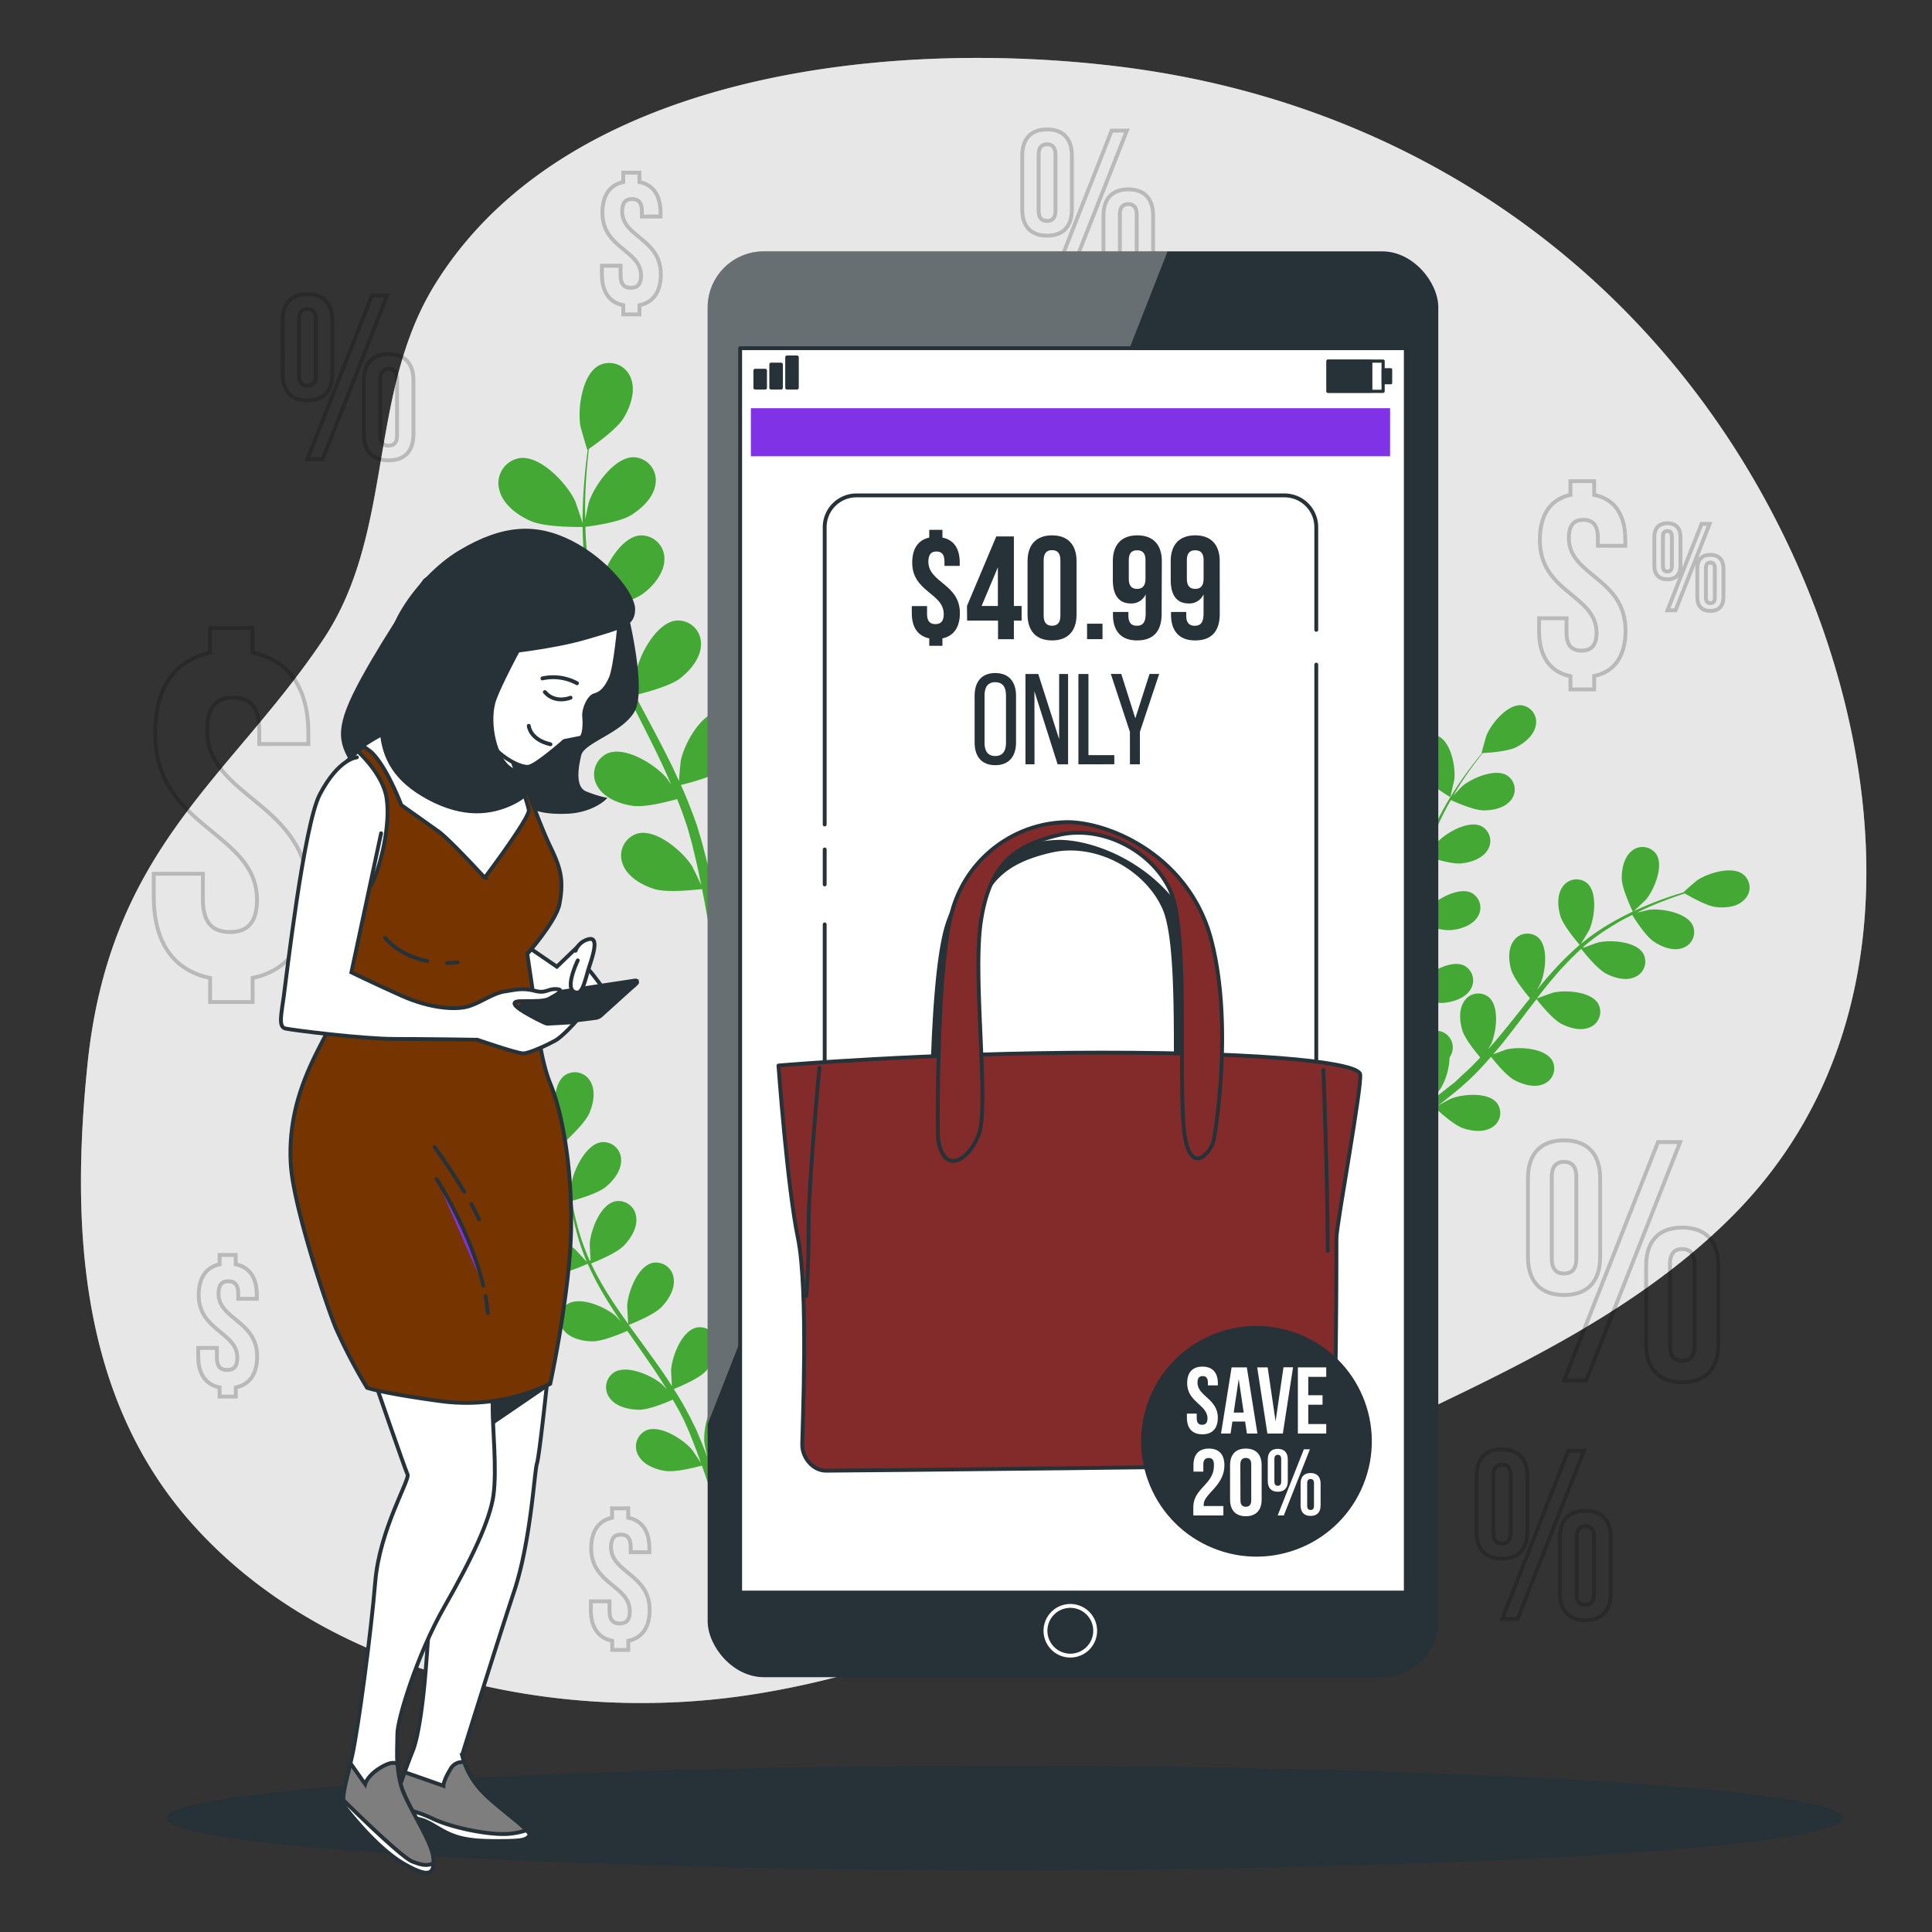 <svg xmlns="http://www.w3.org/2000/svg" viewBox="0 0 500 500">
<rect x="0" y="0" width="500" height="500" fill="#333333" stroke="none"/>
<g id="freepik--background-simple--inject-2">
<path
d="M471,160.7a225.58,225.58,0,0,0-9.61-22.59C429.69,73.63,370.69,29.91,298.06,18.42q-4.69-.75-9.42-1.31C229.36,10,146.37,18.87,112.53,73.67c-17.57,28.46-10.36,64.35-29,92C59.4,201.56,28.38,219.49,22.64,275.5c-4.23,41.21-2.26,85.75,26.88,118.62,34.34,38.75,93.27,52.09,143.61,44.65,48.86-7.21,92.6-31.34,135.33-54,40.56-21.51,87-37.13,119.82-70C489.72,273.24,489.69,212.53,471,160.7Z"
style="fill:#aeaeae"></path>
<path
d="M471,160.7a225.58,225.58,0,0,0-9.61-22.59C429.69,73.63,370.69,29.91,298.06,18.42q-4.69-.75-9.42-1.31C229.36,10,146.37,18.87,112.53,73.67c-17.57,28.46-10.36,64.35-29,92C59.4,201.56,28.38,219.49,22.64,275.5c-4.23,41.21-2.26,85.75,26.88,118.62,34.34,38.75,93.27,52.09,143.61,44.65,48.86-7.21,92.6-31.34,135.33-54,40.56-21.51,87-37.13,119.82-70C489.72,273.24,489.69,212.53,471,160.7Z"
style="fill:#fff;opacity:0.7"></path>
</g>
<g id="freepik--Floor--inject-2">
<ellipse cx="260" cy="470.5" rx="217" ry="13.5" style="fill:#263238"></ellipse>
</g>
<g id="freepik--Plants--inject-2">
<path
d="M137.42,134.87c4,1.73,13.68,1.51,13.69,1.51s-2.09-6.36-2.27-6.74c-2.13-4.46-8.87-11.82-14.36-11.08a6.55,6.55,0,0,0-5.26,8.21C130.13,130.57,134,133.39,137.42,134.87Z"
style="fill:#43a934"></path>
<path
d="M229.81,152.66c.09.05,1.77-6.46,1.83-6.88.68-4.9-.88-14.76-5.87-17.17a6.56,6.56,0,0,0-8.91,3.95c-1.34,3.67.36,8.18,2.36,11.28C221.58,147.47,229.8,152.65,229.81,152.66Z"
style="fill:#43a934"></path>
<path
d="M253.77,104.38c-5-.54-10.91,6.3-12.74,10.39-.15.36-2,6.17-1.89,6.17h.11c-.95,1.07-1.95,2.23-3,3.52-1.95,2.4-4.13,5.13-6.31,8.25a106.87,106.87,0,0,0-6.54,10.43,77.69,77.69,0,0,0-5.59,12.58.94.94,0,0,0,0,.16c0-1.47,0-5.58-.08-5.9-.58-4.44-4.3-12.69-9.24-13.6a5.94,5.94,0,0,0-6.85,5.58c-.29,3.53,2.27,7.07,4.77,9.3,2.81,2.51,10.63,5,11.25,5.14A104.72,104.72,0,0,0,214.3,170c-.48,2.68-.88,5.4-1.24,8.13,0-1.27-.05-2.4-.07-2.56-.58-4.45-4.3-12.69-9.23-13.61a5.94,5.94,0,0,0-6.85,5.59c-.29,3.53,2.27,7.06,4.76,9.29s9.16,4.47,10.92,5c-.13,1.05-.27,2.09-.4,3.14-.6,5-1.18,10.06-1.9,15-.25,1.73-.56,3.43-.87,5.13,0-1.13,0-2.09-.06-2.23-.58-4.44-4.3-12.69-9.24-13.6a5.92,5.92,0,0,0-6.84,5.58c-.29,3.53,2.27,7.07,4.76,9.3s8.51,4.25,10.6,4.93c-.37,1.73-.73,3.46-1.16,5.12-.33,1.13-.56,2.23-.94,3.35s-.71,2.21-1.07,3.29c-.75,2.08-1.51,4.22-2.3,6.22-.54,1.4-1.07,2.72-1.61,4,.27-1.72.73-5.1.74-5.39a23.07,23.07,0,0,0-3.09-11.21,7.33,7.33,0,0,0-.09-1.32,5.93,5.93,0,0,0-7.26-5c-4.85,1.29-7.92,9.8-8.15,14.27,0,.27.16,3.15.3,5-.25-1-.47-2.08-.74-3.16-.51-2.14-1.08-4.27-1.68-6.56l-1-3.32c-.31-1.11-.78-2.25-1.17-3.39-1-2.62-2-5.23-3.22-7.84,1.88-.45,8.52-2.14,11.19-4.19s5.47-5.37,5.44-8.91a5.93,5.93,0,0,0-6.41-6.08c-5,.54-9.32,8.49-10.23,12.88-.05.27-.35,3.49-.48,5.27-.71-1.56-1.41-3.12-2.19-4.68-2.22-4.49-4.62-9-7-13.44-.73-1.37-1.44-2.75-2.15-4.12.67-.15,8.61-2,11.59-4.29,2.66-2,5.48-5.37,5.45-8.91a5.94,5.94,0,0,0-6.41-6.08c-5,.54-9.32,8.49-10.23,12.88-.06.33-.48,5-.53,6.15-1.57-3-3.11-6-4.51-9.1a103.17,103.17,0,0,1-4.89-12.65c.31-.07,8.6-2,11.66-4.3,2.66-2,5.47-5.37,5.45-8.92a6,6,0,0,0-6.42-6.08c-5,.55-9.31,8.49-10.22,12.88-.06.29-.38,3.82-.49,5.51l-.29,0a76.7,76.7,0,0,1-2.55-13.4c-.28-2.5-.41-4.89-.48-7.23,1.58-.19,8.79-1.15,11.78-3s6-4.74,6.39-8.26a5.94,5.94,0,0,0-5.7-6.75c-5,0-10.2,7.42-11.58,11.68-.08.23-.58,2.67-.92,4.45,0-1.05-.05-2.14-.05-3.15,0-3.79.25-7.27.49-10.34.15-1.75.31-3.33.49-4.8,1.45-1,7.25-5.1,9-8s3.17-7,1.87-10.28a5.94,5.94,0,0,0-8.18-3.36c-4.46,2.3-5.63,11.28-4.89,15.7.06.38,1.75,6.24,1.82,6.19l.09-.06c-.2,1.41-.39,2.93-.57,4.6-.3,3.07-.62,6.55-.71,10.36a105.77,105.77,0,0,0,.29,12.3,77.67,77.67,0,0,0,2.28,13.58,1,1,0,0,1,.05.16c-.79-1.24-3.11-4.63-3.32-4.88-2.93-3.38-10.58-8.21-15.2-6.25a5.93,5.93,0,0,0-2.63,8.44c1.7,3.1,5.79,4.64,9.1,5.12,3.73.55,11.59-1.73,12.22-1.92a104.05,104.05,0,0,0,4.77,13.19c1.08,2.51,2.24,5,3.44,7.47-.71-1.05-1.36-2-1.47-2.1-2.93-3.39-10.58-8.21-15.2-6.25a5.92,5.92,0,0,0-2.63,8.43c1.7,3.11,5.79,4.64,9.1,5.13s10.1-1.32,11.88-1.83l1.4,2.85c2.28,4.53,4.57,9,6.68,13.54.75,1.58,1.42,3.17,2.1,4.75-.64-.93-1.18-1.71-1.28-1.82-2.93-3.39-10.58-8.21-15.2-6.25a5.93,5.93,0,0,0-2.63,8.44c1.7,3.1,5.79,4.63,9.1,5.12s9.44-1.15,11.56-1.74c.65,1.65,1.3,3.29,1.85,4.92.36,1.11.77,2.16,1.07,3.31l.93,3.33c.51,2.15,1.06,4.36,1.51,6.46.32,1.46.6,2.86.89,4.27-.72-1.59-2.21-4.66-2.36-4.9-2.38-3.8-9.22-9.72-14.08-8.49a5.94,5.94,0,0,0-3.88,7.94c1.22,3.33,5,5.47,8.22,6.45,3.52,1.07,11.33.09,12.3,0,.47,2.33.9,4.6,1.27,6.75,1.3,7.38,2.11,13.59,2.62,18H189c0-.1,0-.19,0-.29-.61-4.42-1.56-10.72-3-18.21-.47-2.37-1-4.89-1.6-7.48a63.94,63.94,0,0,0,6.86-3.22c2.57,2.78,9.15,6,10,6.45-.9,2.2-1.79,4.33-2.67,6.33-3,6.87-5.73,12.49-7.72,16.42h3.73c1.85-3.9,4.21-9.09,6.73-15.26.92-2.24,1.86-4.64,2.8-7.12.94.2,8.67,1.77,12.26,1,3.27-.74,7.22-2.59,8.68-5.81a5.94,5.94,0,0,0-3.27-8.21c-4.76-1.6-12,3.8-14.68,7.41-.16.21-1.6,2.71-2.49,4.3.38-1,.76-2,1.14-3,.75-2.07,1.45-4.16,2.21-6.4q.5-1.65,1-3.33c.36-1.1.59-2.31.9-3.47.64-2.72,1.17-5.5,1.63-8.32,1.81.66,8.29,2.92,11.64,2.68s7.53-1.46,9.46-4.43a5.94,5.94,0,0,0-2-8.61c-4.46-2.3-12.46,1.94-15.64,5.1-.19.2-2.22,2.72-3.3,4.13.26-1.69.54-3.38.75-5.11.62-5,1.09-10,1.58-15.07.15-1.54.32-3.08.48-4.62.64.24,8.28,3.09,12,2.82,3.34-.23,7.52-1.46,9.46-4.43a6,6,0,0,0-2-8.61c-4.46-2.3-12.45,1.94-15.63,5.1-.24.24-3.15,3.88-3.84,4.84.36-3.39.75-6.76,1.26-10.07a104.11,104.11,0,0,1,2.9-13.26c.3.12,8.25,3.12,12.1,2.85,3.34-.23,7.53-1.46,9.46-4.43a5.94,5.94,0,0,0-2-8.61c-4.46-2.3-12.45,1.94-15.63,5.1-.2.21-2.42,3-3.45,4.32l-.25-.13a76.19,76.19,0,0,1,5.26-12.59c1.14-2.23,2.36-4.3,3.59-6.29,1.42.71,8,3.89,11.46,4,3.34.14,7.64-.62,9.89-3.36a5.94,5.94,0,0,0-1-8.78c-4.18-2.77-12.59.56-16.1,3.36-.19.15-2,1.91-3.22,3.2.57-.88,1.14-1.81,1.7-2.65,2.1-3.16,4.21-5.93,6.11-8.36,1.09-1.38,2.1-2.6,3.06-3.73,1.76,0,8.86-.25,12-1.71s6.5-4.07,7.23-7.54A5.94,5.94,0,0,0,253.77,104.38Z"
style="fill:#43a934"></path>
<path
d="M368.16,200.68c1.63,2.35,7.16,5.6,7.17,5.6s1-4.29,1.06-4.57c.35-3.25-.88-9.72-4.22-11.21a4.33,4.33,0,0,0-5.8,2.79C365.57,195.74,366.78,198.68,368.16,200.68Z"
style="fill:#43a934"></path>
<path
d="M422.6,236c0,.06,3.23-3,3.41-3.23,2.08-2.51,4.62-8.59,2.66-11.67a4.32,4.32,0,0,0-6.37-.88c-2,1.6-2.64,4.72-2.59,7.15C419.77,230.2,422.6,236,422.6,236Z"
style="fill:#43a934"></path>
<path
d="M451.09,226.26c-2.88-2.24-9.17-.28-11.87,1.56-.23.16-3.59,3.06-3.53,3.1l.07,0c-1,.3-2.06.63-3.21,1-2.13.73-4.53,1.59-7.07,2.69a77,77,0,0,0-8,3.95,57.17,57.17,0,0,0-8.28,5.66l-.09.08c.58-.9,2.12-3.47,2.21-3.68,1.34-3,2.19-9.51-.51-12a4.32,4.32,0,0,0-6.38.84c-1.53,2.07-1.3,5.24-.61,7.58.78,2.63,4.69,7.13,5,7.49a77.93,77.93,0,0,0-7.26,7.18c-1.32,1.47-2.61,3-3.88,4.56.48-.8.9-1.51.94-1.62,1.35-3,2.2-9.5-.51-12a4.33,4.33,0,0,0-6.38.84c-1.53,2.08-1.3,5.25-.6,7.58s4,6.27,4.83,7.29c-.48.61-1,1.2-1.45,1.8-2.3,2.89-4.58,5.78-6.91,8.55-.81,1-1.66,1.91-2.5,2.84.42-.7.77-1.3.82-1.4,1.34-3,2.19-9.5-.52-12a4.33,4.33,0,0,0-6.38.84c-1.53,2.08-1.29,5.25-.6,7.58s3.64,5.89,4.68,7.11c-.89.93-1.78,1.87-2.68,2.73-.63.57-1.2,1.17-1.86,1.71L376.59,280c-1.26,1-2.55,2-3.8,3-.87.66-1.71,1.27-2.55,1.89.83-1,2.41-2.88,2.52-3.05a16.84,16.84,0,0,0,2.38-8.14,5.6,5.6,0,0,0,.45-.84,4.33,4.33,0,0,0-2.57-5.9c-3.5-1.05-8.66,3-10.52,5.72-.11.16-1.1,2-1.71,3.19.25-.75.51-1.47.76-2.24.5-1.52,1-3.06,1.46-4.71.22-.8.43-1.61.65-2.44s.38-1.69.57-2.54c.41-2,.73-4,1-6.09,1.33.44,6.09,1.93,8.53,1.68s5.44-1.23,6.78-3.43a4.32,4.32,0,0,0-1.65-6.22c-3.29-1.58-9,1.69-11.25,4.06-.14.15-1.56,2-2.32,3.08.16-1.24.32-2.48.44-3.73.33-3.64.56-7.33.81-11,.07-1.12.16-2.25.24-3.37.47.16,6.09,2.06,8.82,1.78,2.43-.24,5.44-1.23,6.78-3.43a4.32,4.32,0,0,0-1.64-6.22c-3.3-1.58-9,1.69-11.26,4.06-.17.18-2.2,2.89-2.69,3.6.19-2.47.39-4.93.7-7.35a76.16,76.16,0,0,1,1.8-9.71c.22.07,6.08,2.08,8.87,1.8,2.43-.25,5.45-1.24,6.79-3.44a4.32,4.32,0,0,0-1.65-6.22c-3.3-1.57-9,1.69-11.26,4.06-.14.16-1.7,2.22-2.41,3.22l-.19-.09a55.58,55.58,0,0,1,3.55-9.27c.78-1.65,1.62-3.19,2.47-4.66,1.05.48,5.88,2.65,8.43,2.67s5.54-.63,7.12-2.67a4.32,4.32,0,0,0-1-6.36c-3.1-1.93-9.15.69-11.64,2.8-.13.12-1.38,1.44-2.27,2.41.39-.66.79-1.35,1.18-2,1.45-2.35,2.93-4.41,4.25-6.22.77-1,1.47-1.94,2.15-2.79,1.28-.06,6.44-.38,8.67-1.51s4.63-3.11,5.08-5.65a4.33,4.33,0,0,0-3.77-5.21c-3.65-.27-7.81,4.84-9,7.85-.11.27-1.31,4.54-1.24,4.54h.08c-.66.8-1.37,1.67-2.11,2.63-1.37,1.79-2.9,3.83-4.41,6.15a77.39,77.39,0,0,0-4.53,7.73,56.34,56.34,0,0,0-3.78,9.29l0,.11c0-1.07-.15-4.06-.19-4.29-.52-3.22-3.42-9.14-7-9.69a4.31,4.31,0,0,0-4.85,4.22c-.13,2.58,1.81,5.09,3.67,6.66,2.11,1.76,7.85,3.36,8.31,3.48a75.68,75.68,0,0,0-2.1,10c-.29,2-.51,4-.72,5.94,0-.92-.09-1.75-.1-1.86-.52-3.22-3.42-9.14-7-9.69a4.32,4.32,0,0,0-4.86,4.21c-.13,2.58,1.81,5.09,3.68,6.66s6.76,3.05,8.05,3.42c-.07.76-.15,1.53-.21,2.29-.33,3.68-.64,7.35-1.05,11-.14,1.26-.33,2.5-.52,3.75,0-.83-.07-1.52-.09-1.62-.52-3.22-3.42-9.14-7-9.69a4.31,4.31,0,0,0-4.85,4.22c-.14,2.57,1.81,5.09,3.67,6.65s6.29,2.9,7.83,3.35c-.23,1.27-.46,2.54-.74,3.75-.2.83-.35,1.64-.6,2.46l-.7,2.42c-.5,1.53-1,3.11-1.54,4.58-.36,1-.72,2-1.08,3,.16-1.26.42-3.73.42-3.94,0-3.26-2-9.55-5.48-10.65a4.33,4.33,0,0,0-5.44,3.44c-.52,2.52,1,5.3,2.63,7.13,1.77,2,7,4.39,7.63,4.69-.61,1.62-1.21,3.19-1.8,4.67-2,5.07-3.89,9.22-5.25,12.12l2.11,1.3.09-.2c1.31-3,3.13-7.23,5.07-12.44.62-1.65,1.25-3.42,1.88-5.24a45.6,45.6,0,0,0,5.48.62c.53,2.71,3.36,7.24,3.73,7.83-1.4,1-2.77,2-4.08,2.9-4.48,3.12-8.33,5.54-11.06,7.21l2.31,1.43c2.63-1.7,6.08-4,10-6.87,1.42-1,2.92-2.17,4.45-3.34.51.48,4.69,4.41,7.23,5.28,2.31.79,5.46,1.16,7.6-.28a4.31,4.31,0,0,0,1.11-6.33c-2.33-2.81-8.9-2.24-11.92-1-.18.07-2,1.07-3.19,1.71.62-.48,1.23-.94,1.87-1.45,1.26-1,2.49-2,3.82-3.11l1.88-1.68c.64-.55,1.25-1.21,1.89-1.81,1.44-1.44,2.82-3,4.19-4.53.87,1.11,4,5,6.19,6.11s5.22,2,7.55.88a4.34,4.34,0,0,0,2.06-6.1c-1.88-3.13-8.46-3.56-11.64-2.82-.19,0-2.41.84-3.62,1.3.81-.95,1.63-1.89,2.42-2.88,2.28-2.85,4.51-5.8,6.74-8.73l2.07-2.68c.3.4,3.95,5.08,6.37,6.35,2.16,1.14,5.22,2,7.56.88a4.33,4.33,0,0,0,2-6.1c-1.88-3.13-8.45-3.56-11.63-2.82-.24.06-3.43,1.2-4.23,1.53,1.52-2,3.05-3.91,4.64-5.76a77.14,77.14,0,0,1,6.86-7.1c.14.19,3.92,5.09,6.41,6.4,2.16,1.13,5.22,2,7.55.87a4.31,4.31,0,0,0,2.06-6.09c-1.88-3.14-8.45-3.57-11.63-2.83-.21.05-2.64.92-3.79,1.36l-.11-.18a55.59,55.59,0,0,1,8.08-5.78c1.56-1,3.1-1.76,4.63-2.53.61,1,3.45,5.46,5.55,6.88s5,2.54,7.41,1.71a4.33,4.33,0,0,0,2.72-5.84c-1.53-3.32-8-4.47-11.25-4.08-.18,0-1.95.44-3.23.75.69-.33,1.4-.69,2.07-1,2.51-1.16,4.88-2.06,7-2.84,1.2-.44,2.3-.81,3.33-1.14,1.1.65,5.58,3.24,8.06,3.52s5.58,0,7.36-1.91A4.32,4.32,0,0,0,451.09,226.26Z"
style="fill:#43a934"></path>
<path
d="M137.69,310.79c2.94.81,9.68-.31,9.69-.32s-2.1-4.21-2.26-4.46c-1.94-2.9-7.37-7.35-11.11-6.28a4.61,4.61,0,0,0-2.84,6.25C132.19,308.53,135.18,310.1,137.69,310.79Z"
style="fill:#43a934"></path>
<path
d="M206.33,302.41c.06,0,.58-4.67.58-5,0-3.48-2.09-10.19-5.81-11.36a4.61,4.61,0,0,0-5.81,3.64c-.56,2.69,1.07,5.66,2.78,7.61C200.08,299.63,206.33,302.41,206.33,302.41Z"
style="fill:#43a934"></path>
<path
d="M223,275c-3.9.15-7.69,6-8.64,9.4-.08.29-.84,5-.77,4.95l.08,0c-.6.93-1.24,1.93-1.92,3-1.23,2.06-2.61,4.4-3.93,7a80.33,80.33,0,0,0-3.87,8.73,59.84,59.84,0,0,0-2.9,10.29s0,.08,0,.12c-.14-1.13-.65-4.28-.72-4.52-.93-3.35-4.7-9.27-8.6-9.42a4.61,4.61,0,0,0-4.64,5.05c.17,2.74,2.53,5.17,4.69,6.61,2.44,1.62,8.72,2.62,9.21,2.7a82.82,82.82,0,0,0-1,10.83c-.07,2.12-.08,4.25-.05,6.39-.16-1-.31-1.84-.34-2-.93-3.35-4.71-9.28-8.6-9.43a4.61,4.61,0,0,0-4.64,5.05c.17,2.74,2.52,5.17,4.69,6.61s7.52,2.42,8.94,2.66c0,.82,0,1.64,0,2.46.1,3.93.21,7.86.2,11.71,0,1.36-.05,2.7-.1,4-.14-.86-.26-1.59-.29-1.7-.94-3.35-4.71-9.27-8.6-9.42a4.61,4.61,0,0,0-4.64,5.05c.17,2.74,2.52,5.17,4.69,6.61s7,2.32,8.68,2.61c-.09,1.37-.17,2.74-.32,4.06-.12.9-.18,1.78-.35,2.68l-.45,2.65c-.35,1.67-.7,3.4-1.09,5-.25,1.13-.52,2.21-.78,3.29,0-1.35,0-4,0-4.22a17.92,17.92,0,0,0-3.62-8.27,5.55,5.55,0,0,0-.21-1,4.61,4.61,0,0,0-6.13-3.07c-3.59,1.53-5,8.41-4.69,11.87,0,.2.48,2.4.78,3.78-.3-.79-.59-1.55-.91-2.35-.63-1.59-1.3-3.16-2-4.85L179,367.61c-.36-.82-.85-1.64-1.28-2.48-1-1.9-2.16-3.79-3.34-5.66,1.39-.55,6.31-2.59,8.13-4.46s3.6-4.73,3.19-7.45a4.6,4.6,0,0,0-5.6-3.95c-3.77,1-6.21,7.55-6.42,11,0,.22.11,2.72.21,4.1-.72-1.12-1.43-2.24-2.2-3.35-2.21-3.2-4.54-6.38-6.86-9.55-.71-1-1.41-1.95-2.11-2.93.5-.19,6.39-2.48,8.43-4.57,1.82-1.86,3.61-4.73,3.2-7.45a4.61,4.61,0,0,0-5.6-4c-3.77,1-6.22,7.55-6.43,11,0,.26.18,3.87.27,4.79-1.54-2.15-3.05-4.31-4.46-6.49a81,81,0,0,1-5.17-9.18c.23-.09,6.4-2.45,8.49-4.6,1.81-1.85,3.6-4.73,3.19-7.44a4.6,4.6,0,0,0-5.6-4c-3.77,1-6.21,7.55-6.42,11,0,.23.13,3,.23,4.28l-.22.06a59.11,59.11,0,0,1-3.44-10c-.5-1.89-.86-3.71-1.17-5.5,1.19-.32,6.62-1.86,8.72-3.58s4.1-4.31,4-7.05a4.6,4.6,0,0,0-5.13-4.55c-3.85.55-7,6.82-7.6,10.25,0,.19-.14,2.12-.21,3.52-.13-.8-.28-1.64-.39-2.41-.41-2.92-.61-5.61-.77-8-.08-1.36-.12-2.59-.15-3.74,1-.93,5-4.72,6.05-7.17s1.66-5.71.3-8.1a4.61,4.61,0,0,0-6.65-1.67c-3.17,2.26-3.08,9.28-2,12.6.09.28,2,4.6,2.08,4.55l.07-.06c0,1.11,0,2.3.07,3.6.11,2.4.25,5.1.6,8a82.05,82.05,0,0,0,1.59,9.42,59.8,59.8,0,0,0,3.25,10.17l.06.12c-.74-.87-2.9-3.22-3.09-3.38-2.63-2.27-9-5.13-12.37-3.11a4.61,4.61,0,0,0-1.09,6.77c1.65,2.19,5,2.92,7.56,2.92,2.93,0,8.71-2.61,9.17-2.82a80.32,80.32,0,0,0,5.13,9.6c1.1,1.8,2.28,3.58,3.47,5.36-.66-.73-1.27-1.38-1.36-1.46-2.63-2.28-9-5.13-12.37-3.12a4.62,4.62,0,0,0-1.09,6.78c1.65,2.19,5,2.92,7.56,2.92s7.61-2.13,8.92-2.71l1.4,2c2.25,3.23,4.51,6.44,6.63,9.66.74,1.14,1.44,2.28,2.14,3.42-.6-.64-1.1-1.18-1.19-1.25-2.62-2.28-9-5.14-12.37-3.12a4.61,4.61,0,0,0-1.09,6.77c1.66,2.2,5,2.92,7.56,2.93s7.13-1.93,8.69-2.62c.68,1.2,1.36,2.39,2,3.57.39.82.83,1.58,1.18,2.43l1.09,2.46c.63,1.59,1.29,3.22,1.87,4.79.41,1.09.78,2.13,1.16,3.18-.73-1.14-2.21-3.33-2.35-3.5-2.26-2.65-8.16-6.45-11.76-5a4.61,4.61,0,0,0-2.1,6.53c1.3,2.42,4.46,3.64,7,4,2.82.43,8.71-1.19,9.44-1.39.62,1.73,1.2,3.43,1.73,5,1.81,5.53,3.12,10.2,4,13.5l2.62-.37a1.42,1.42,0,0,0-.07-.22c-.95-3.33-2.38-8.06-4.36-13.65-.62-1.77-1.32-3.65-2.05-5.57a48.41,48.41,0,0,0,4.91-3.24c2.28,1.86,7.7,3.63,8.4,3.85-.44,1.79-.89,3.53-1.34,5.16-1.54,5.61-3,10.23-4.12,13.47l2.87-.42c1-3.19,2.22-7.44,3.48-12.46.46-1.82.91-3.77,1.36-5.78.74.05,6.85.4,9.52-.62,2.43-.93,5.26-2.79,6-5.43a4.61,4.61,0,0,0-3.43-5.94c-3.83-.7-8.81,4.25-10.45,7.32-.1.18-.93,2.26-1.44,3.58.18-.82.36-1.62.54-2.47.35-1.67.66-3.35,1-5.16.13-.88.26-1.76.39-2.66s.2-1.84.31-2.77c.19-2.15.28-4.35.33-6.57,1.47.31,6.69,1.32,9.24.77s5.62-2,6.77-4.45a4.61,4.61,0,0,0-2.48-6.39c-3.68-1.27-9.36,2.87-11.44,5.65-.14.17-1.41,2.33-2.09,3.54,0-1.34,0-2.66,0-4-.08-3.89-.28-7.83-.46-11.75-.06-1.21-.1-2.4-.14-3.6.52.11,6.7,1.45,9.55.83,2.54-.55,5.62-2,6.78-4.45a4.61,4.61,0,0,0-2.49-6.39c-3.68-1.28-9.35,2.87-11.44,5.65-.16.21-2,3.32-2.41,4.14-.1-2.65-.18-5.28-.15-7.88a81.57,81.57,0,0,1,.76-10.5c.24.05,6.68,1.48,9.61.84,2.54-.55,5.62-1.95,6.77-4.45a4.61,4.61,0,0,0-2.48-6.39c-3.68-1.27-9.36,2.87-11.44,5.65-.14.18-1.54,2.56-2.18,3.7l-.21-.07a59.8,59.8,0,0,1,2.65-10.25c.63-1.84,1.34-3.57,2.06-5.23,1.17.39,6.55,2.1,9.25,1.82s5.8-1.32,7.22-3.67a4.61,4.61,0,0,0-1.77-6.63c-3.52-1.67-9.61,1.82-12,4.36-.13.14-1.29,1.68-2.12,2.82.34-.75.67-1.52,1-2.23,1.26-2.66,2.58-5,3.77-7.1.68-1.17,1.32-2.22,1.93-3.2,1.35-.22,6.78-1.17,9-2.64s4.53-3.85,4.71-6.59A4.61,4.61,0,0,0,223,275Z"
style="fill:#43a934"></path>
</g>
<g id="freepik--Graphics--inject-2">
<g style="opacity:0.2">
<path
d="M382.12,382.1c0-4.48,2.3-7,6.59-7s6.59,2.49,6.59,7v14.3c0,4.48-2.3,7-6.59,7s-6.59-2.49-6.59-7Zm4.35,14.61c0,1.93.81,2.74,2.24,2.74s2.24-.81,2.24-2.74V381.79c0-1.93-.87-2.74-2.24-2.74s-2.24.81-2.24,2.74Zm19.4-21.27h4.05L392.75,419h-4ZM403.7,398c0-4.48,2.3-7,6.59-7s6.59,2.49,6.59,7v14.3c0,4.48-2.3,7-6.59,7s-6.59-2.49-6.59-7Zm4.35,14.61c0,1.93.81,2.74,2.24,2.74s2.24-.81,2.24-2.74V397.71c0-1.93-.87-2.74-2.24-2.74s-2.24.81-2.24,2.74Z"
style="fill:none;stroke:#000;stroke-miterlimit:10"></path>
</g>
<g style="opacity:0.2">
<path
d="M395.43,305c0-6.35,3.26-9.88,9.34-9.88s9.35,3.53,9.35,9.88v20.27c0,6.35-3.26,9.88-9.35,9.88s-9.34-3.53-9.34-9.88Zm6.17,20.71c0,2.74,1.15,3.88,3.17,3.88s3.18-1.14,3.18-3.88V304.56c0-2.74-1.24-3.88-3.18-3.88s-3.17,1.14-3.17,3.88Zm27.5-30.15h5.73L410.5,357.27h-5.73Zm-3.08,32c0-6.34,3.26-9.87,9.34-9.87s9.35,3.53,9.35,9.87v20.28c0,6.35-3.27,9.87-9.35,9.87s-9.34-3.52-9.34-9.87Zm6.17,20.72c0,2.73,1.15,3.88,3.17,3.88s3.18-1.15,3.18-3.88V327.12c0-2.73-1.24-3.88-3.18-3.88s-3.17,1.15-3.17,3.88Z"
style="fill:none;stroke:#000;stroke-miterlimit:10"></path>
</g>
<g style="opacity:0.2">
<path
d="M73.14,82.92c0-4.36,2.24-6.79,6.42-6.79S86,78.56,86,82.92V96.85c0,4.36-2.24,6.78-6.42,6.78s-6.42-2.42-6.42-6.78Zm4.24,14.23c0,1.88.79,2.67,2.18,2.67s2.18-.79,2.18-2.67V82.61c0-1.87-.85-2.66-2.18-2.66s-2.18.79-2.18,2.66Zm18.9-20.72h3.94L83.5,118.84H79.56Zm-2.12,22c0-4.36,2.24-6.78,6.42-6.78S107,94.06,107,98.42v13.94c0,4.36-2.24,6.78-6.42,6.78s-6.42-2.42-6.42-6.78Zm4.24,14.24c0,1.88.78,2.66,2.18,2.66s2.18-.78,2.18-2.66V98.12c0-1.88-.85-2.66-2.18-2.66s-2.18.78-2.18,2.66Z"
style="fill:none;stroke:#000;stroke-miterlimit:10"></path>
</g>
<g style="opacity:0.2">
<path
d="M264.56,40.28c0-4.36,2.24-6.79,6.42-6.79s6.42,2.43,6.42,6.79V54.21c0,4.36-2.24,6.78-6.42,6.78s-6.42-2.42-6.42-6.78Zm4.24,14.23c0,1.88.79,2.67,2.18,2.67s2.18-.79,2.18-2.67V40c0-1.87-.85-2.66-2.18-2.66s-2.18.79-2.18,2.66Zm18.9-20.72h3.94L274.92,76.2H271Zm-2.12,22c0-4.36,2.24-6.78,6.42-6.78s6.42,2.42,6.42,6.78V69.72c0,4.36-2.24,6.78-6.42,6.78s-6.42-2.42-6.42-6.78ZM289.82,70c0,1.88.79,2.66,2.18,2.66s2.18-.78,2.18-2.66V55.48c0-1.88-.85-2.66-2.18-2.66s-2.18.78-2.18,2.66Z"
style="fill:none;stroke:#000;stroke-miterlimit:10"></path>
</g>
<g style="opacity:0.2">
<path
d="M428.14,139c0-2.3,1.18-3.58,3.38-3.58s3.39,1.28,3.39,3.58v7.35c0,2.3-1.18,3.58-3.39,3.58s-3.38-1.28-3.38-3.58Zm2.23,7.51c0,1,.42,1.4,1.15,1.4s1.16-.41,1.16-1.4v-7.67c0-1-.45-1.41-1.16-1.41s-1.15.42-1.15,1.41Zm10-10.93h2.08l-8.82,22.37h-2.08Zm-1.11,11.6c0-2.3,1.18-3.58,3.38-3.58s3.39,1.28,3.39,3.58v7.35c0,2.3-1.18,3.58-3.39,3.58s-3.38-1.28-3.38-3.58Zm2.23,7.51c0,1,.42,1.4,1.15,1.4s1.15-.41,1.15-1.4V147c0-1-.44-1.41-1.15-1.41s-1.15.42-1.15,1.41Z"
style="fill:none;stroke:#000;stroke-miterlimit:10"></path>
</g>
<g style="opacity:0.2">
<path
d="M406.43,128.07v-3.55h6.14v3.55c5.33,1.09,8.06,5.19,8.06,11.67v1.51h-7.1v-2c0-3.42-1.37-4.71-3.76-4.71s-3.75,1.29-3.75,4.71c0,9.82,14.67,10.3,14.67,23.95,0,6.49-2.79,10.65-8.12,11.74v3.48h-6.14V175c-5.39-1.09-8.12-5.25-8.12-11.74V160h7.1v3.75c0,3.41,1.5,4.64,3.89,4.64s3.89-1.23,3.89-4.64c0-9.83-14.68-10.31-14.68-24C398.51,133.33,401.17,129.23,406.43,128.07Z"
style="fill:none;stroke:#000;stroke-miterlimit:10"></path>
</g>
<g style="opacity:0.2">
<path
d="M54.35,168.9v-6.38h11v6.38c9.56,2,14.46,9.31,14.46,20.95v2.7H67.1V189c0-6.13-2.46-8.46-6.75-8.46s-6.74,2.33-6.74,8.46c0,17.65,26.35,18.5,26.35,43,0,11.64-5,19.12-14.58,21.08v6.25h-11V253.1c-9.68-2-14.59-9.44-14.59-21.08v-5.89H52.51v6.74c0,6.13,2.7,8.34,7,8.34s7-2.21,7-8.34c0-17.65-26.35-18.5-26.35-43C40.13,178.33,44.91,171,54.35,168.9Z"
style="fill:none;stroke:#000;stroke-miterlimit:10"></path>
</g>
<g style="opacity:0.2">
<path
d="M56.83,327.2v-2.42H61v2.42c3.62.74,5.47,3.52,5.47,7.93v1H61.66v-1.34c0-2.32-.93-3.21-2.56-3.21s-2.55.89-2.55,3.21c0,6.68,10,7,10,16.28,0,4.41-1.9,7.24-5.52,8v2.36H56.83v-2.36c-3.67-.75-5.52-3.58-5.52-8v-2.22h4.82v2.55c0,2.32,1,3.15,2.65,3.15s2.64-.83,2.64-3.15c0-6.68-10-7-10-16.29C51.45,330.77,53.26,328,56.83,327.2Z"
style="fill:none;stroke:#000;stroke-miterlimit:10"></path>
</g>
<g style="opacity:0.2">
<path
d="M158.41,392.78v-2.42h4.17v2.42c3.62.74,5.48,3.52,5.48,7.93v1h-4.83v-1.34c0-2.32-.93-3.21-2.55-3.21s-2.55.89-2.55,3.21c0,6.68,10,7,10,16.28,0,4.41-1.9,7.24-5.52,8V427h-4.17v-2.36c-3.67-.75-5.53-3.58-5.53-8v-2.22h4.83V417c0,2.32,1,3.16,2.65,3.16S163,419.32,163,417c0-6.68-10-7-10-16.29C153,396.35,154.83,393.57,158.41,392.78Z"
style="fill:none;stroke:#000;stroke-miterlimit:10"></path>
</g>
<g style="opacity:0.2">
<path
d="M161.3,47.1V44.69h4.18V47.1c3.62.74,5.47,3.53,5.47,7.94v1h-4.82V54.71c0-2.32-.93-3.2-2.55-3.2s-2.56.88-2.56,3.2c0,6.68,10,7,10,16.29,0,4.41-1.9,7.24-5.52,8v2.37H161.3V79c-3.66-.74-5.52-3.57-5.52-8V68.77h4.83v2.56c0,2.32,1,3.15,2.64,3.15s2.65-.83,2.65-3.15c0-6.69-10-7-10-16.29C155.92,50.67,157.73,47.89,161.3,47.1Z"
style="fill:none;stroke:#000;stroke-miterlimit:10"></path>
</g>
</g>
<g id="freepik--Device--inject-2">
<rect x="183.14" y="65.05" width="189.09" height="369" rx="14.52" style="fill:#263238"></rect>
<path d="M283.43,422.05a6.43,6.43,0,1,0-6.43,6.42A6.43,6.43,0,0,0,283.43,422.05Z"
style="fill:none;stroke:#fff;stroke-linecap:round;stroke-linejoin:round"></path>
<path d="M302.16,65.05H197.66a14.52,14.52,0,0,0-14.52,14.52v289Z"
style="fill:#fff;opacity:0.3"></path>
<rect x="191.55" y="90.11" width="172.27" height="322.04"
style="fill:#fff;stroke:#263238;stroke-linecap:round;stroke-linejoin:round"></rect>
<rect x="343.67" y="93.45" width="14.28" height="7.83"
style="fill:none;stroke:#263238;stroke-linecap:round;stroke-linejoin:round;stroke-width:0.821px"></rect>
<rect x="343.67" y="93.45" width="11.14" height="7.83"
style="fill:#263238;stroke:#263238;stroke-linecap:round;stroke-linejoin:round;stroke-width:0.725px"></rect>
<rect x="357.93" y="95.64" width="2.01" height="3.45"
style="fill:#263238;stroke:#263238;stroke-linecap:round;stroke-linejoin:round;stroke-width:0.725px"></rect>
<rect x="195.43" y="95.88" width="2.62" height="4.49"
style="fill:#263238;stroke:#263238;stroke-linecap:round;stroke-linejoin:round;stroke-width:0.883px"></rect>
<rect x="199.54" y="94.3" width="2.62" height="6.07"
style="fill:#263238;stroke:#263238;stroke-linecap:round;stroke-linejoin:round;stroke-width:0.883px"></rect>
<rect x="203.66" y="92.44" width="2.62" height="7.93"
style="fill:#263238;stroke:#263238;stroke-linecap:round;stroke-linejoin:round;stroke-width:0.883px"></rect>
<rect x="194.33" y="105.64" width="165.42" height="12.44" style="fill:#8032E6"></rect>
<path
d="M213.43,213.37V136.43a8.22,8.22,0,0,1,8.22-8.22H332.43a8.22,8.22,0,0,1,8.22,8.22V163"
style="fill:none;stroke:#263238;stroke-linecap:round;stroke-miterlimit:10"></path>
<line x1="213.43" y1="228.89" x2="213.43" y2="219.84"
style="fill:none;stroke:#263238;stroke-linecap:round;stroke-miterlimit:10"></line>
<polyline points="340.65 172 340.65 370.02 213.43 370.02 213.43 239.23"
style="fill:none;stroke:#263238;stroke-linecap:round;stroke-miterlimit:10"></polyline>
<path
d="M240.63,298.75s-.56-44,3.9-59.09a31.35,31.35,0,0,1,29.55-22.3c11.15,0,31.77,8.92,37.35,30.66s1.11,49.06.56,51.85-6.69,10.59-7.81-4.46,1.12-50.17-3.34-60.21-17.28-17.28-29-14.49S254,228.51,251.78,243s2.23,47.94-.56,55.18S241.75,308.79,240.63,298.75Z"
style="fill:#263238"></path>
<path
d="M201.47,275.76s38.46-3.34,83.62-3.34S351.42,275.2,352,278s-6.13,39-6.13,42.37,0,50.17-1.12,53-6.13,5-8.36,5.57-119.29,1.67-122.64,1.67-6.13-3.34-6.13-6.69,1.67-40.13-1.11-53.51S201.47,275.76,201.47,275.76Z"
style="fill:#832b2b;stroke:#263238;stroke-linecap:round;stroke-linejoin:round"></path>
<path
d="M242.72,294.16s-.56-44,3.9-59.09a31.34,31.34,0,0,1,29.55-22.3c11.15,0,31.77,8.92,37.35,30.66s1.11,49.05.55,51.84-6.69,10.59-7.8-4.46,1.11-50.17-3.34-60.2-17.29-17.28-29-14.5-17.84,7.81-20.07,22.3,2.23,47.94-.56,55.19S243.83,304.19,242.72,294.16Z"
style="fill:#832b2b;stroke:#263238;stroke-linecap:round;stroke-linejoin:round"></path>
<path d="M212.06,276.32s-2.79,29.54-2.79,40.69-.56,18.4-.56,18.4"
style="fill:#832b2b;stroke:#263238;stroke-linecap:round;stroke-linejoin:round"></path>
<path d="M342.5,276.88s1.12,29.54,1.12,46.82"
style="fill:#832b2b;stroke:#263238;stroke-linecap:round;stroke-linejoin:round"></path>
<path
d="M240.49,139.12v-2h3.41v2c3,.61,4.48,2.89,4.48,6.5v.83h-3.95v-1.1c0-1.9-.75-2.62-2.08-2.62s-2.09.72-2.09,2.62c0,5.47,8.16,5.73,8.16,13.33,0,3.6-1.56,5.92-4.52,6.53v1.93h-3.41v-1.93c-3-.61-4.52-2.93-4.52-6.53v-1.83h3.95v2.09c0,1.9.83,2.58,2.16,2.58s2.16-.68,2.16-2.58c0-5.47-8.16-5.73-8.16-13.32C236.08,142.05,237.56,139.77,240.49,139.12Z"
style="fill:#263238"></path>
<path d="M250.25,156.82l7.59-18h4.55v18h2v3.79h-2v4.82h-4.1v-4.82h-8Zm8,0v-10l-4.21,10Z"
style="fill:#263238"></path>
<path
d="M265.93,145.24c0-4.26,2.24-6.69,6.34-6.69s6.34,2.43,6.34,6.69v13.82c0,4.25-2.24,6.68-6.34,6.68s-6.34-2.43-6.34-6.68Zm4.17,14.08c0,1.9.84,2.62,2.17,2.62s2.16-.72,2.16-2.62V145c0-1.9-.83-2.62-2.16-2.62s-2.17.72-2.17,2.62Z"
style="fill:#263238"></path>
<path d="M285.33,161.41v4h-4v-4Z" style="fill:#263238"></path>
<path
d="M300.63,158.83c0,4.48-2.05,6.91-6.38,6.91-4.1,0-6.22-2.43-6.22-6.68v-.69h4v.95c0,1.9.83,2.62,2.16,2.62,1.48,0,2.31-.72,2.31-3.26v-4.86a4,4,0,0,1-3.87,2.35c-3.07,0-4.63-2.16-4.63-6.07v-4.86c0-4.26,2.24-6.69,6.34-6.69s6.34,2.43,6.34,6.69Zm-4.18-9.08V145c0-1.9-.83-2.58-2.16-2.58s-2.16.68-2.16,2.58v4.78c0,1.9.83,2.62,2.16,2.62S296.45,151.65,296.45,149.75Z"
style="fill:#263238"></path>
<path
d="M315.67,158.83c0,4.48-2.05,6.91-6.38,6.91-4.1,0-6.23-2.43-6.23-6.68v-.69H307v.95c0,1.9.84,2.62,2.17,2.62,1.48,0,2.31-.72,2.31-3.26v-4.86a4,4,0,0,1-3.87,2.35c-3.08,0-4.63-2.16-4.63-6.07v-4.86c0-4.26,2.24-6.69,6.34-6.69s6.34,2.43,6.34,6.69Zm-4.18-9.08V145c0-1.9-.83-2.58-2.16-2.58s-2.17.68-2.17,2.58v4.78c0,1.9.84,2.62,2.17,2.62S311.49,151.65,311.49,149.75Z"
style="fill:#263238"></path>
<path
d="M252.23,180.06c0-3.57,1.77-5.88,5.34-5.88s5.38,2.31,5.38,5.88v12.09c0,3.54-1.77,5.88-5.38,5.88s-5.34-2.34-5.34-5.88Zm2.57,12.23c0,2.13.9,3.37,2.77,3.37s2.78-1.24,2.78-3.37V179.93c0-2.11-.87-3.38-2.78-3.38s-2.77,1.27-2.77,3.38Z"
style="fill:#263238"></path>
<path d="M267.73,197.8h-2.34V174.42h3.31l5.41,16.9v-16.9h2.31V197.8h-2.71l-6-18.91Z"
style="fill:#263238"></path>
<path d="M279.09,197.8V174.42h2.6v21h6.69v2.37Z" style="fill:#263238"></path>
<path d="M292.42,189.41l-4.94-15h2.7l3.64,11.49,3.68-11.49H300l-5,15v8.39h-2.57Z"
style="fill:#263238"></path>
<circle cx="325.19" cy="373.04" r="29.85"
transform="translate(-142.72 534.2) rotate(-67.93)" style="fill:#263238"></circle>
<path
d="M311.18,353.68c2.62,0,4,1.57,4,4.31v.54H312.6v-.71c0-1.23-.49-1.69-1.34-1.69s-1.35.46-1.35,1.69c0,3.52,5.26,4.18,5.26,9.07,0,2.74-1.37,4.31-4,4.31s-4-1.57-4-4.31v-1.05h2.54v1.22c0,1.22.54,1.67,1.39,1.67s1.4-.45,1.4-1.67c0-3.52-5.26-4.18-5.26-9.07C307.22,355.25,308.57,353.68,311.18,353.68Z"
style="fill:#fff"></path>
<path
d="M325.42,371H322.7l-.46-3.11h-3.3l-.47,3.11H316l2.74-17.12h3.94Zm-6.14-5.43h2.59l-1.29-8.66Z"
style="fill:#fff"></path>
<path d="M330.12,367.85l2.05-14h2.47L332,371h-4l-2.64-17.12h2.71Z" style="fill:#fff"></path>
<path d="M338.58,361.09h3.69v2.45h-3.69v5h4.65V371h-7.34V353.88h7.34v2.45h-4.65Z"
style="fill:#fff"></path>
<path
d="M312.81,377.33c-.86,0-1.39.47-1.39,1.69v1.83h-2.55v-1.66c0-2.74,1.37-4.3,4-4.3s4,1.56,4,4.3c0,5.38-5.35,7.39-5.35,10.2a2.36,2.36,0,0,0,0,.37h5.09v2.44h-7.78v-2.1c0-5,5.33-5.87,5.33-10.81C314.2,377.75,313.67,377.33,312.81,377.33Z"
style="fill:#fff"></path>
<path
d="M318.34,379.19c0-2.74,1.44-4.3,4.08-4.3s4.09,1.56,4.09,4.3v8.9c0,2.74-1.45,4.31-4.09,4.31s-4.08-1.57-4.08-4.31Zm2.69,9.07c0,1.23.54,1.69,1.39,1.69s1.4-.46,1.4-1.69V379c0-1.22-.54-1.69-1.4-1.69S321,377.8,321,379Z"
style="fill:#fff"></path>
<path
d="M328.1,377.7c0-1.76.9-2.74,2.59-2.74s2.59,1,2.59,2.74v5.62c0,1.76-.9,2.74-2.59,2.74s-2.59-1-2.59-2.74Zm1.71,5.75c0,.75.32,1.07.88,1.07s.88-.32.88-1.07v-5.87c0-.76-.34-1.08-.88-1.08s-.88.32-.88,1.08Zm7.63-8.37H339l-6.75,17.12h-1.59Zm-.85,8.88c0-1.76.9-2.74,2.59-2.74s2.59,1,2.59,2.74v5.62c0,1.76-.9,2.74-2.59,2.74s-2.59-1-2.59-2.74Zm1.71,5.75c0,.75.32,1.07.88,1.07s.88-.32.88-1.07v-5.87c0-.76-.34-1.08-.88-1.08s-.88.32-.88,1.08Z"
style="fill:#fff"></path>
</g>
<g id="freepik--Character--inject-2">
<path
d="M162,158.73s5,20,1.67,25.37-12.89,7.69-13.73,11.22-1.66,8.74,1.67,10a29.55,29.55,0,0,0,4.57,1.46s-3.32,3.12-9.56,3.32-12.27-.62-14.35-7.9-4.15-7.48-.62-12.68,10.19-15.38,14.76-19.54,8.11-12.47,11.85-13.1S162,158.73,162,158.73Z"
style="fill:#263238;stroke:#263238;stroke-linecap:round;stroke-miterlimit:10"></path>
<path
d="M150.36,244.18l-6.24,6-7.9-5.41s-3.53.21-2.49,4.16,2.08,7.49,2.08,7.49L146.2,260l10.4-3.53s-3.12-4.37-4.16-5.41S152.65,244.39,150.36,244.18Z"
style="fill:#fff;stroke:#263238;stroke-linecap:round;stroke-miterlimit:10"></path>
<path
d="M141.82,355.63s-2.2,21.13-2.86,23.11-1.54,20-5.94,33.23-13.43,42.26-13.43,42.26a20.77,20.77,0,0,0,4.84,9c4,4.4,13.65,10.78,12.55,11.88s-1.76,1.32-8.8,1.32-10.13-.88-13.43-2.64-4-2.64-7.26-3.3-5.29-2-5.07-4.18,3.08-9.91,4.41-13.21,2.42-10.78,3.08-17.83,1.32-18.48,1.32-18.48,4-22.46,6.6-32.14,3.52-12.33,3.52-15.41-2-10.56-2-10.56Z"
style="fill:#fff;stroke:#263238;stroke-linecap:round;stroke-miterlimit:10"></path>
<polygon points="141.1 358.89 127.66 368.07 127.99 359.22 141.1 358.89"
style="fill:#263238;stroke:#263238;stroke-linecap:round;stroke-miterlimit:10"></polygon>
<path
d="M124.43,463.26a21.73,21.73,0,0,1-4.3-7.2,3.43,3.43,0,0,0-3.62,1.91c-1.76,2.87-1.76,4.19-1.76,4.19s-6.81-2.42-10-3.5a48.85,48.85,0,0,0-2.32,7.68c-.22,2.2,1.76,3.52,5.07,4.18s4,1.54,7.26,3.3,6.38,2.64,13.43,2.64,7.7-.22,8.8-1.32S128.4,467.66,124.43,463.26Z"
style="fill:#7e7e7e;stroke:#263238;stroke-linecap:round;stroke-miterlimit:10"></path>
<path
d="M128.18,476.46c7,0,7.7-.22,8.8-1.32.25-.25-.06-.77-.73-1.48a19.65,19.65,0,0,1-4.77.95c-4.81.36-14.63-1.6-19.44-3.92a37.63,37.63,0,0,0-9.43-3c.55,1.42,2.3,2.35,4.88,2.86,3.3.66,4,1.54,7.26,3.3S121.13,476.46,128.18,476.46Z"
style="fill:#fff;stroke:#263238;stroke-linecap:round;stroke-miterlimit:10"></path>
<path
d="M96.48,356.07s8.36,24.21,9,25.53-7.26,14.31-8.36,27.73-4.4,37.86-5.94,44.9-3.3,11.67-1.76,13.65,8.58,10.78,15.18,14.53,7.93,2.64,7.49-1.76-7-13.65-8.37-18.71-.88-9.47-.88-13.21,5.07-20.47,12.11-32.8,11.89-22.45,12.77-29.05-.22-17.17-.22-22.23v-8.58Z"
style="fill:#fff;stroke:#263238;stroke-linecap:round;stroke-miterlimit:10"></path>
<path
d="M112.11,480.65c-.44-4.41-7-13.65-8.37-18.71a28.93,28.93,0,0,1-.85-5.41c-.65-.41-1.68-.48-3.33.34-4.4,2.21-5.06,4.85-5.06,4.85l-3.79-5.37c-1.38,5.86-2.65,9.76-1.27,11.53,1.54,2,8.58,10.78,15.18,14.53S112.55,485.05,112.11,480.65Z"
style="fill:#7e7e7e;stroke:#263238;stroke-linecap:round;stroke-miterlimit:10"></path>
<path
d="M112.18,482.21c-1.7.82-3.31.39-5.49-.46-2.45-.95-13-11.11-17.84-15.9a3.31,3.31,0,0,0,.59,2c1.54,2,8.58,10.78,15.18,14.53C110.35,485.65,112.1,485.25,112.18,482.21Z"
style="fill:#fff;stroke:#263238;stroke-linecap:round;stroke-miterlimit:10"></path>
<path
d="M110,150.21s-9.15,12.89-16,25.36-6.24,16.22-2.49,22l15.8-7.48s4.15-19.13,9.77-29.52,14.76-17.26,8.31-15.6S113.36,147.51,110,150.21Z"
style="fill:#263238;stroke:#263238;stroke-linecap:round;stroke-miterlimit:10"></path>
<path
d="M102.13,188.46l-.56.24a37.11,37.11,0,0,0-13.79,10.78c-5.82,7.69,1.81,52.82,2,54.9s-1.29,3.71-3.79,9.95-12,19-10.7,37.42c.77,10.57,8.86,35.15,11.56,41.8A138.3,138.3,0,0,0,95,359.15s4,1.45,19.54,3.53a50,50,0,0,0,27.86-4.57s5.2-23.91,5.4-40.54-2.48-30.07-5.39-37.14-3.79-18.95-3.79-18.95l-2.16-14.6s7.49-8.52,8.32-12.89c1.23-6.49.21-9.56-2.5-15.17s-8.31-21.21-8.94-22.25S131.44,196,124,187,102.13,188.46,102.13,188.46Z"
style="fill:#763500f5;stroke:#263238;stroke-linecap:round;stroke-miterlimit:10"></path>
<path d="M115.69,249.23c.89,0,1.82-.06,2.78-.16"
style="fill:none;stroke:#263238;stroke-linecap:round;stroke-miterlimit:10"></path>
<path d="M99.67,242.71s3.42,4.56,10.88,6"
style="fill:none;stroke:#263238;stroke-linecap:round;stroke-miterlimit:10"></path>
<path d="M125.66,335.45c.27,1.47.47,2.94.59,4.39"
style="fill:#8032E6;stroke:#263238;stroke-linecap:round;stroke-miterlimit:10"></path>
<path d="M113,305.12s8.76,13.55,12.08,27.63"
style="fill:#8032E6;stroke:#263238;stroke-linecap:round;stroke-miterlimit:10"></path>
<path d="M122,311.64c.74,1.34,1.43,2.67,2,3.95"
style="fill:#8032E6;stroke:#263238;stroke-linecap:round;stroke-miterlimit:10"></path>
<path d="M112.47,296.86s4,5.44,7.69,11.57"
style="fill:#8032E6;stroke:#263238;stroke-linecap:round;stroke-miterlimit:10"></path>
<path
d="M92.59,194.42a32.89,32.89,0,0,0-4.81,5.06c-3.52,4.66-2.62,23.59-1.32,38.25,1.57-1,8.23-5.53,10.06-9.56,2.07-4.57,4.57-14.76,3.53-21.62C99.25,201.3,94.7,196.43,92.59,194.42Z"
style="fill:#fff;stroke:#263238;stroke-linecap:round;stroke-miterlimit:10"></path>
<path
d="M136.85,209.67c-.16-1.57-3.27-10.12-4.79-14.22-1.18-.92-3.42-2.85-8.1-8.44-7.49-8.94-21.83,1.45-21.83,1.45l-.56.24A50,50,0,0,0,93.91,193c.25.24,2,1.47,2.27,1.74,4,3.84,7.67,13.61,7.67,13.61s6.69,4.73,9.6,6.81,12,12,12,12S137.06,211.75,136.85,209.67Z"
style="fill:#fff;stroke:#263238;stroke-linecap:round;stroke-miterlimit:10"></path>
<path
d="M160.34,161s-1,11.64-2.29,14.55-2.7,4-4.15,4.37-2.92,3.53-2.71,5.61,0,5.2-1,5.41l-4.16.83s-7.06,6.24-9.14,6.65-7.28-2.49-9.57-5.61-1.66-3.33-1.66-10.81,6.86-15,12.06-17.88S160.34,161,160.34,161Z"
style="fill:#fff;stroke:#263238;stroke-linecap:round;stroke-miterlimit:10"></path>
<path d="M147.66,180.56s-3.95,1.67-6.65-1.45"
style="fill:none;stroke:#263238;stroke-linecap:round;stroke-miterlimit:10"></path>
<path d="M149.32,176.82a12.88,12.88,0,0,0-8.94-1.25"
style="fill:none;stroke:#263238;stroke-linecap:round;stroke-miterlimit:10"></path>
<path d="M136.85,187.84s.21,3.53,5.61,4.78"
style="fill:none;stroke:#263238;stroke-linecap:round;stroke-miterlimit:10"></path>
<path
d="M129.36,168.92s13.31-1.25,22.46-3.95,12.05-3.33,12.05-7.28-7.06-12.68-16-17.25-17.47-4.37-28.9,2.49-22,23.7-16.22,27.45S129.36,168.92,129.36,168.92Z"
style="fill:#263238;stroke:#263238;stroke-linecap:round;stroke-miterlimit:10"></path>
<path
d="M142.25,153.33s-13.09,23.08-14.55,28.48.21,14.55,4.57,17.26,6,2.49,6,2.49,0,3.53-5.61,6.24-12.68,3.53-21.62-1.25S99.43,196,98.8,189.5s2.5-17,11.23-26.4"
style="fill:#263238;stroke:#263238;stroke-linecap:round;stroke-miterlimit:10"></path>
<path
d="M141.63,265l12.48-1.56a2.66,2.66,0,0,0,1.44-.66l9.21-8.32a.41.41,0,0,0-.33-.7l-27.58,4.17-7.49,8.73Z"
style="fill:#263238;stroke:#263238;stroke-linecap:round;stroke-miterlimit:10"></path>
<path
d="M92.37,196s-4.69.22-9.61,9.61c-4.1,7.81-8.7,47.68-9.32,52.25s-1.46,7.9.42,8.32,20,2.7,28.27,2.7,21.41.21,21.41.21,10.19,3.53,11.85,3.53,6.45-2.29,8.32-3.33,5.2-4.78,5.2-4.78-6.66.42-7.28.42-4.78-2.29-5.82-2.91-4.78-2.91-1-2.91,6.24,0,7.28-.63,4.57-2.28,2.07-2.49-2.7,1.25-5.82.42-5.19-.21-7.9.2-5.82,2.71-8.94,3.75-9.77.83-17.67-2.71-12.89-6-12.89-6l7.69-36"
style="fill:#fff;stroke:#263238;stroke-linecap:round;stroke-miterlimit:10"></path>
<path
d="M149.53,248.55s-3.33,6.86-1,8.1,2.7-2.7,4.16-7.07,1.87-7.27-.63-6.44a4.84,4.84,0,0,0-3.11,2.91"
style="fill:#fff;stroke:#263238;stroke-linecap:round;stroke-miterlimit:10"></path>
</g>
</svg>